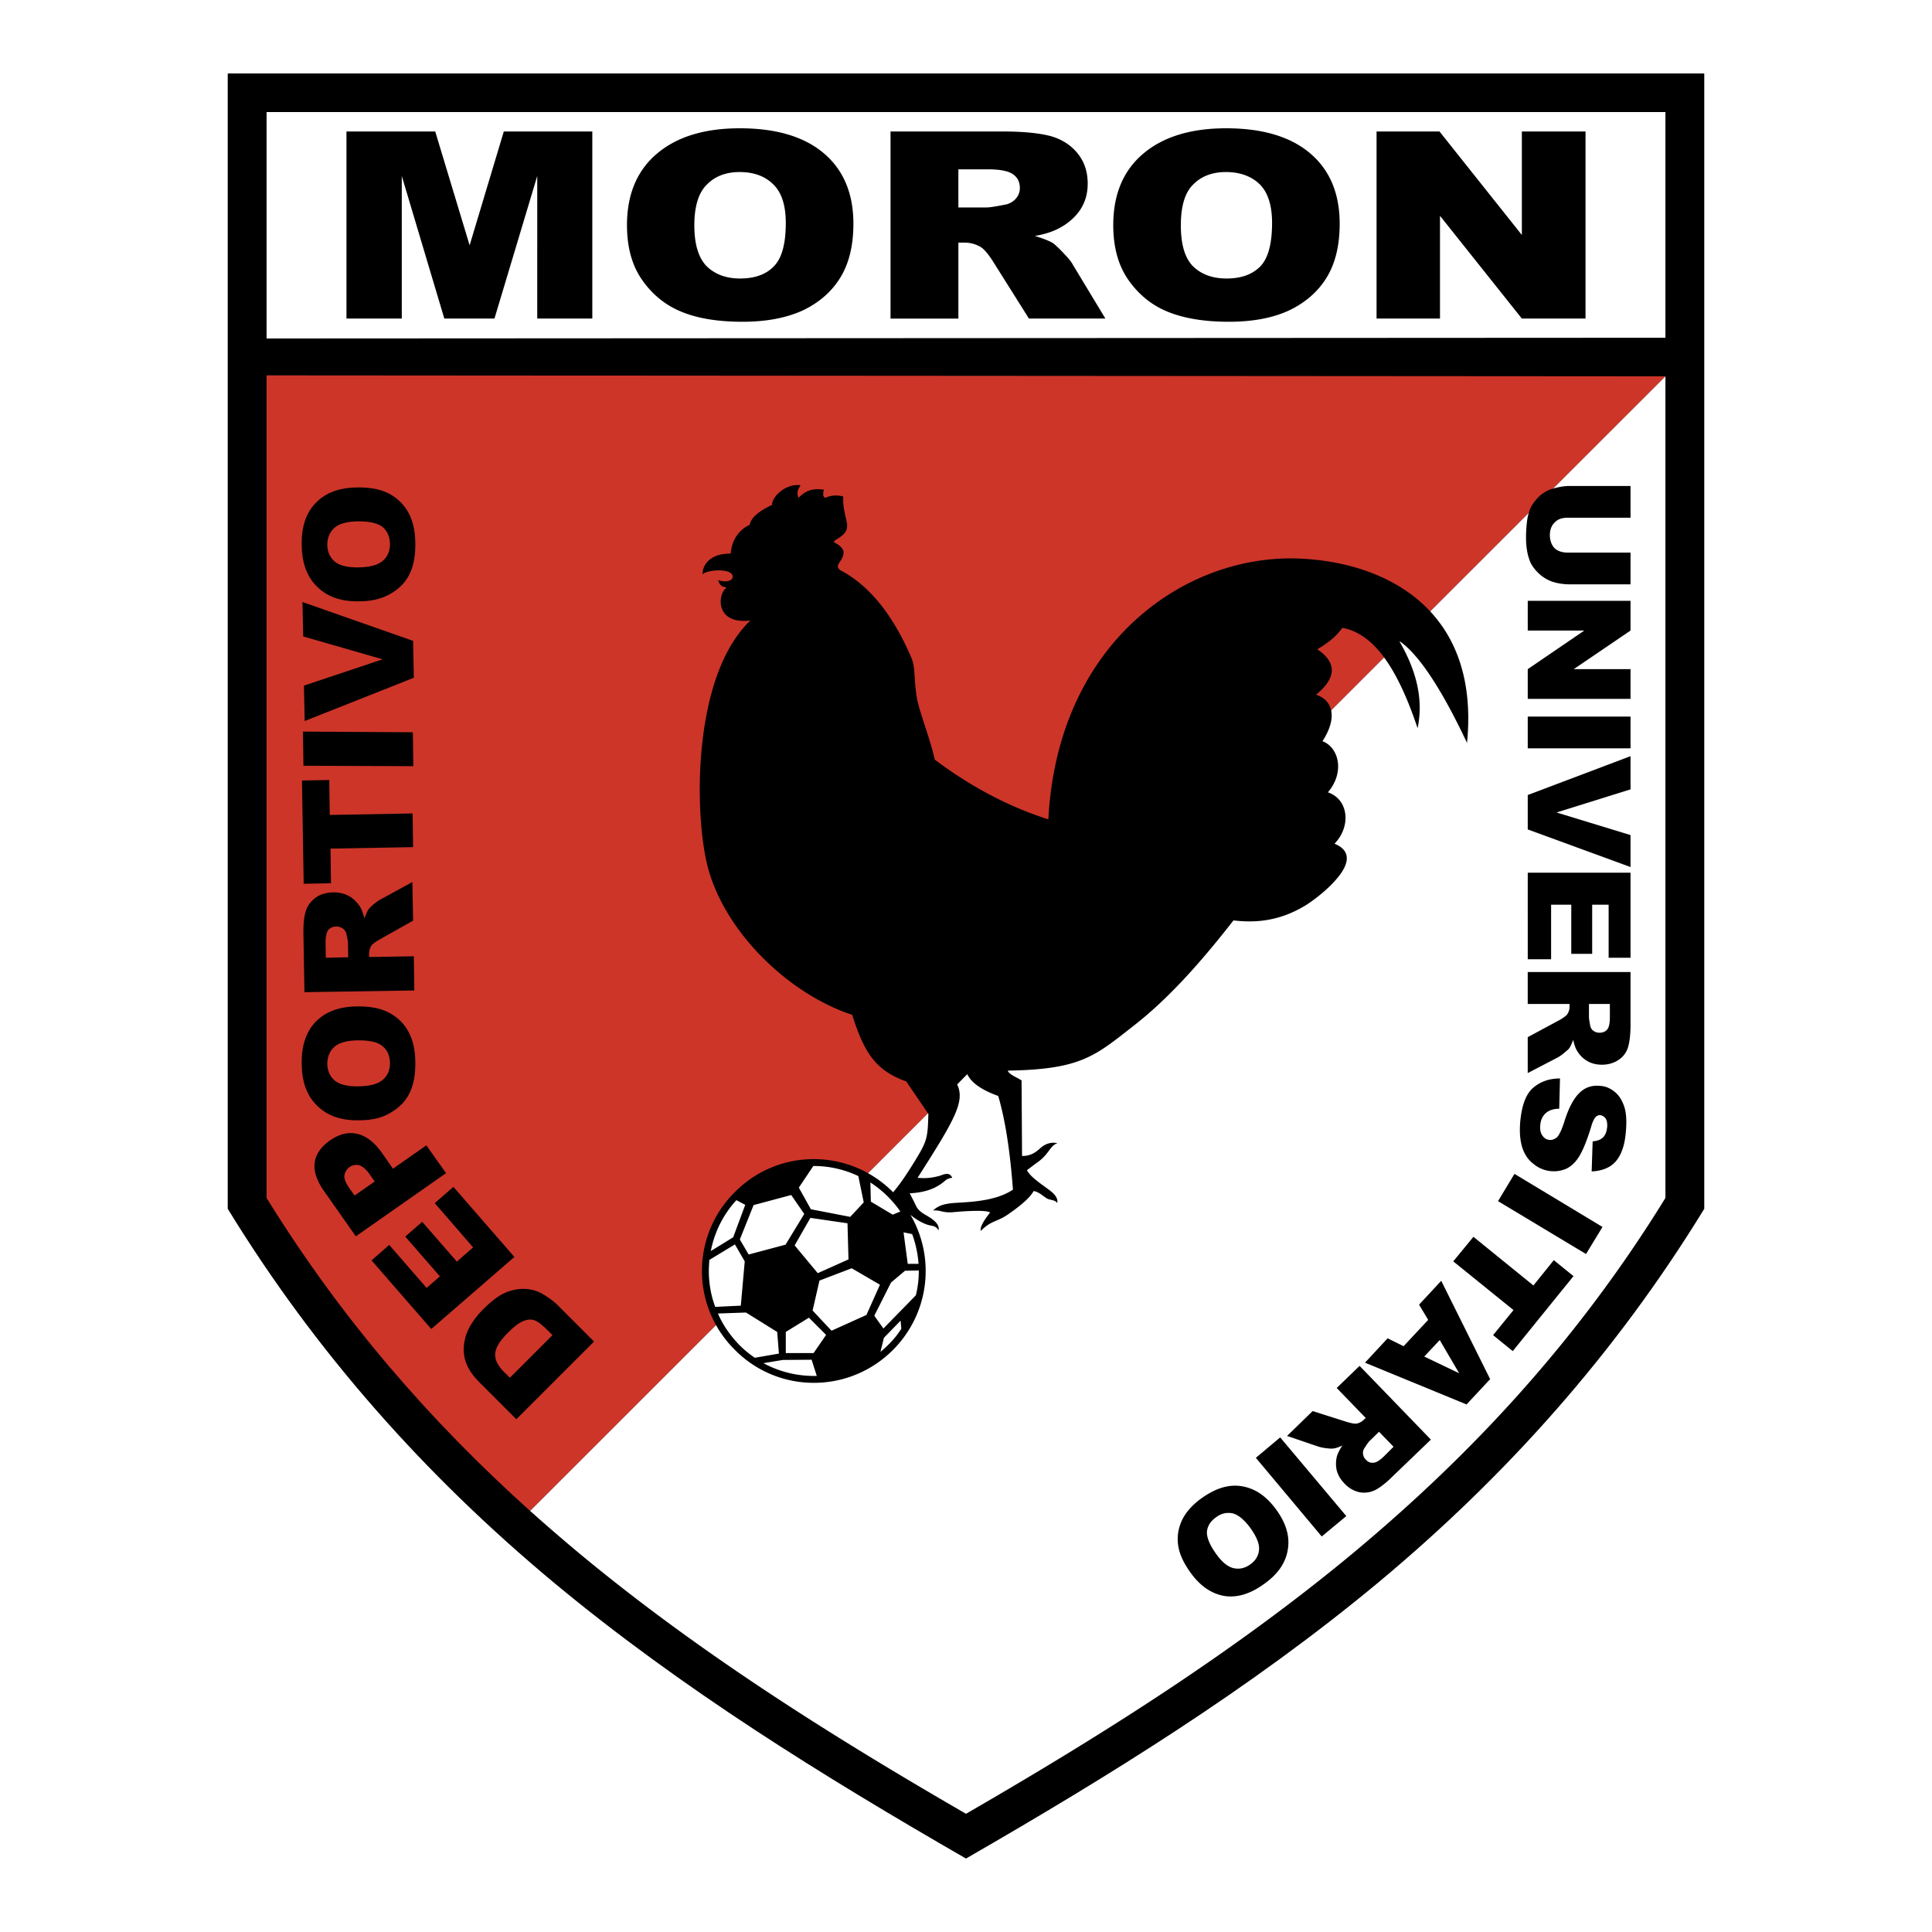 <?xml version="1.0" encoding="UTF-8"?> <svg xmlns="http://www.w3.org/2000/svg" width="2500" height="2500" viewBox="0 0 192.756 192.756"><g fill-rule="evenodd" clip-rule="evenodd"><path fill="#fff" d="M0 0h192.756v192.756H0V0z"></path><path d="M96.377 185.428c14.3-8.242 28.38-16.949 41.109-27.521 12.877-10.719 23.793-23.008 32.549-37.307V7.329H22.721V120.6c8.756 14.299 19.671 26.588 32.548 37.307C68 168.479 82.078 177.186 96.377 185.428z"></path><path fill="#fff" d="M26.596 11.18v22.591l139.564-.074V11.18H26.596z"></path><path d="M137.34 13.118h6.279l8.217 10.326V13.118h6.352v18.666h-6.352l-8.168-10.253v10.253h-6.328V13.118zM34.567 13.118h8.855l3.433 11.356 3.41-11.356h8.83v18.666h-5.494V17.558l-4.268 14.226H44.33l-4.244-14.226v14.226h-5.519V13.118zM111.07 22.463c0-3.042.98-5.42 2.969-7.113 1.986-1.692 4.758-2.551 8.289-2.551 3.631 0 6.426.834 8.389 2.502 1.963 1.667 2.943 4.022 2.943 7.015 0 2.183-.441 3.974-1.299 5.372-.859 1.398-2.086 2.477-3.705 3.262-1.619.761-3.629 1.153-6.059 1.153-2.453 0-4.488-.344-6.107-1.006-1.617-.662-2.918-1.742-3.924-3.188-1.005-1.448-1.496-3.263-1.496-5.446zm6.744.024c0 1.889.393 3.238 1.203 4.072.834.81 1.938 1.227 3.359 1.227 1.447 0 2.553-.393 3.361-1.202.785-.81 1.178-2.256 1.178-4.342 0-1.766-.418-3.041-1.227-3.851-.834-.809-1.963-1.226-3.385-1.226-1.35 0-2.453.417-3.264 1.25-.832.81-1.225 2.183-1.225 4.072zM88.848 31.784V13.118h11.209c2.086 0 3.68.171 4.783.465 1.104.319 1.986.884 2.65 1.693.686.834 1.029 1.839 1.029 3.042 0 1.03-.27 1.913-.785 2.673-.516.736-1.227 1.349-2.133 1.815-.564.294-1.35.564-2.355.736.809.245 1.373.466 1.766.687.246.171.59.49 1.055.981.49.516.809.883.957 1.178l3.262 5.396h-7.629l-3.58-5.69c-.465-.736-.883-1.227-1.227-1.447a3.176 3.176 0 0 0-1.643-.441h-.589v7.579h-6.77v-.001zm6.77-11.087h2.822c.318 0 .906-.099 1.789-.27a1.89 1.89 0 0 0 1.105-.588c.268-.294.416-.663.416-1.08 0-.589-.221-1.055-.688-1.374-.441-.319-1.275-.491-2.502-.491h-2.943v3.803h.001zM62.554 22.463c0-3.042.981-5.42 2.968-7.113 1.986-1.692 4.733-2.551 8.29-2.551 3.631 0 6.427.834 8.389 2.502 1.962 1.667 2.943 4.022 2.943 7.015 0 2.183-.441 3.974-1.3 5.372-.859 1.398-2.085 2.477-3.704 3.262-1.643.761-3.654 1.153-6.059 1.153-2.477 0-4.513-.344-6.107-1.006-1.619-.662-2.919-1.742-3.924-3.188-1.006-1.448-1.496-3.263-1.496-5.446zm6.72.024c0 1.889.417 3.238 1.226 4.072.834.81 1.938 1.227 3.336 1.227 1.447 0 2.576-.393 3.36-1.202.81-.81 1.202-2.256 1.202-4.342 0-1.766-.417-3.041-1.251-3.851-.81-.809-1.938-1.226-3.36-1.226-1.349 0-2.453.417-3.262 1.25-.834.81-1.251 2.183-1.251 4.072z"></path><path d="M26.596 37.451v82.069c7.53 12.191 16.409 22.346 26.293 31.225L166.16 37.547l-139.564-.096z" fill="#cd3529"></path><path d="M52.89 150.744a196.808 196.808 0 0 0 4.857 4.195c11.749 9.762 24.797 18.027 38.631 26.023 13.833-7.996 26.882-16.262 38.632-26.023 11.846-9.861 22.418-21.242 31.15-35.42V37.547L52.89 150.744z" fill="#fff"></path><path d="M146.365 74.119c1.326-13.368-8.168-18.077-16.875-18.396-11.209-.393-23.963 8.314-24.895 26.024-4.662-1.472-8.537-3.851-11.333-5.96-.466-2.109-1.546-4.783-1.791-6.181-.319-2.06-.123-2.968-.539-3.974-1.546-3.605-3.778-7.015-7.114-8.756-.637-.515.271-.81.344-1.692.024-.319-.196-.711-.957-1.079-.074-.319 1.496-.614 1.3-1.84-.122-.859-.442-1.57-.368-2.723a2.568 2.568 0 0 0-1.79.123c-.27-.073-.245-.441-.147-.81-1.226-.171-1.864.147-2.526.81-.245-.564-.024-.883.196-1.25-1.447-.197-2.846 1.103-2.846 1.962-.784.368-2.06 1.055-2.231 1.987 0 0-1.717.638-1.889 2.87-2.428-.024-2.87 1.545-2.796 2.06.491-.491 2.968-.613 2.992.221 0 .613-1.128.54-1.447.343.172.711.564.687.858.761-.908.539-1.251 3.728 2.354 3.287-5.739 5.469-5.617 18.96-4.316 24.332 1.594 6.598 8.045 12.901 14.471 15.01 1.226 3.852 2.355 5.545 5.396 6.648l2.208 3.238c-.074 2.428-.099 2.672-1.398 4.781-.608.984-1.333 2.121-2.119 3.037a11.117 11.117 0 0 0-7.913-3.307 11.049 11.049 0 0 0-7.873 3.287 11.048 11.048 0 0 0-3.287 7.873c0 3.066 1.251 5.863 3.287 7.873a11.04 11.04 0 0 0 7.873 3.287c6.156 0 11.16-5.004 11.16-11.16 0-2.035-.554-3.949-1.517-5.598.703.582 1.456.963 2.007 1.061.491.072.663.246.785.49.172-.588-.515-1.104-1.201-1.496-.859-.49-.933-.736-1.178-1.252-.172-.342-.343-.686-.49-.955 2.134-.1 3.066-.859 3.557-1.275.196-.172.441-.246.687-.271-.294-.711-1.005-.244-1.349-.172-.491.123-1.128.271-2.109.172 3.704-5.787 4.759-7.627 3.949-9.32l1.006-1.029c.417.908 1.521 1.619 3.091 2.184.688 2.33 1.176 5.42 1.471 9.346-1.668 1.127-4.121 1.225-5.739 1.322-1.08.074-1.693.246-2.232.762.711-.074.932.244 1.938.172 1.276-.123 3.336-.246 3.752.023-.318.418-1.055 1.35-.932 1.84 1.104-1.104 1.619-.857 2.82-1.717 1.227-.857 2.086-1.594 2.453-2.256.467.049.834.416 1.324.736.295.17.834.121 1.031.465.098-.49-.246-.883-.688-1.227-.711-.564-1.963-1.324-2.33-2.061.467-.344.834-.637 1.152-.857 1.104-.834 1.129-1.57 1.889-1.84-.637-.123-1.178.049-1.668.465-.441.395-.957.834-1.863.811l-.049-7.531c-.467-.318-1.252-.588-1.373-.98 7.332-.123 8.682-1.447 12.605-4.514 3.459-2.697 6.721-6.376 9.91-10.473 2.281.27 4.635.05 7.186-1.496.59-.368 1.891-1.3 2.871-2.379 1.275-1.374 2.01-2.968.023-3.777 1.693-1.741 1.398-4.439-.662-5.126 1.693-1.962 1.129-4.465-.539-5.102 1.57-2.404.98-4.122-.639-4.636 2.111-1.742 2.037-3.238.123-4.538 1.031-.588 1.889-1.275 2.502-2.134 3.41.614 5.691 4.611 7.506 10.007.613-2.919-.146-5.813-1.84-8.707 1.89 1.273 4.172 4.658 6.771 10.177z"></path><path d="M89.069 121.188l.76-.318a10.834 10.834 0 0 0-2.992-2.895l.049 1.914 2.183 1.299zM90.565 126.094h1.079a10.879 10.879 0 0 0-.638-2.969l-.858-.172.417 3.141zM84.654 125.652l-.099-3.605-3.703-.539-1.57 2.746 2.305 2.771 3.067-1.373zM86.444 131.195l1.349-3.017-2.82-1.643-3.214 1.227-.687 2.992 1.889 2.012 3.483-1.571zM88.137 132.545l3.238-3.312a9.971 9.971 0 0 0 .294-2.428v-.049l-1.374.025-1.398 1.178-1.668 3.311.908 1.275zM80.975 135.66l-2.895.023-1.913.32a10.557 10.557 0 0 0 5.028 1.275h.295l-.515-1.618zM78.399 132.889v2.109h2.771l1.251-1.816-1.716-1.717-2.306 1.424zM74.425 130.951l-2.796.098c.515 1.201 1.276 2.256 2.159 3.164a10.7 10.7 0 0 0 1.521 1.252l2.404-.418-.172-2.158-3.116-1.938zM74.303 125.848l-.981-1.691-2.551 1.545c-.024.369-.05.736-.05 1.104 0 1.252.221 2.477.638 3.582l2.551-.123.393-4.417zM73.812 123.664l.883 1.498 3.68-.982 1.864-3.065-1.3-1.888-3.753 1.005-1.374 3.432zM73.469 119.74a10.425 10.425 0 0 0-2.551 5.078l2.232-1.373 1.202-3.238-.883-.467zM81.195 116.332h-.049l-1.447 2.158 1.202 2.158 3.925.76 1.349-1.445-.54-2.627a10.348 10.348 0 0 0-4.44-1.004zM87.842 134.875c.81-.662 1.521-1.422 2.085-2.307l-.073-.809-1.668 1.717-.344 1.399z" fill="#fff"></path><path d="M30.398 71.936l-.074-3.532 7.849-2.624-7.923-2.282-.073-3.434 11.037 3.876.075 3.679-10.891 4.317zM30.275 76.4l-.049-3.409 10.964.067.049 3.384-10.964-.042zM30.299 88.173l-.171-10.301 2.723-.049.048 3.483 8.267-.147.048 3.36-8.241.147.049 3.459-2.723.048zM43.03 132.594l-5.961-6.844 1.766-1.545 3.729 4.293 1.324-1.154-3.458-3.973 1.692-1.471 3.459 3.973 1.619-1.422-3.827-4.416 1.864-1.619 6.083 6.99-8.29 7.188zM35.868 59.991c-1.791.049-3.188-.441-4.194-1.423-1.03-.98-1.545-2.354-1.57-4.145-.049-1.815.417-3.238 1.398-4.243.957-1.006 2.33-1.521 4.096-1.545 1.275-.024 2.33.172 3.164.589a4.669 4.669 0 0 1 1.938 1.839c.466.81.711 1.815.736 3.042.025 1.226-.146 2.256-.539 3.09-.368.809-.981 1.472-1.84 1.987-.835.514-1.89.809-3.189.809zm-.05-3.385c1.129-.024 1.914-.245 2.38-.663.491-.417.711-.98.711-1.692-.024-.711-.27-1.276-.736-1.668-.49-.393-1.349-.589-2.575-.564-1.03.024-1.791.246-2.256.662-.466.441-.687 1.006-.687 1.717.025.687.27 1.227.76 1.644.49.393 1.3.588 2.403.564zM41.337 98.818l-10.963.172-.099-5.642c-.024-1.054.049-1.864.221-2.404.171-.564.49-1.005.981-1.373.466-.344 1.055-.515 1.766-.54.613 0 1.128.123 1.57.368.441.245.809.613 1.104 1.055.172.294.319.687.441 1.177.147-.392.27-.687.393-.883.098-.123.27-.319.564-.565.294-.22.515-.392.687-.465L41.142 88l.073 3.852-3.311 1.864c-.441.246-.711.441-.859.638a1.575 1.575 0 0 0-.221.834v.294l4.465-.074.048 3.41zm-6.597-3.311l-.025-1.423c0-.146-.049-.441-.147-.883a.885.885 0 0 0-.368-.564 1.1 1.1 0 0 0-.638-.196c-.344 0-.613.123-.81.344-.172.245-.27.662-.27 1.275l.025 1.496 2.233-.049zM35.868 111.77c-1.791.049-3.188-.441-4.194-1.422-1.03-.98-1.545-2.355-1.57-4.121-.049-1.84.417-3.262 1.374-4.268.981-1.006 2.33-1.521 4.096-1.547 1.3-.023 2.354.172 3.164.59a4.574 4.574 0 0 1 1.962 1.84c.466.809.711 1.814.736 3.041.025 1.227-.146 2.256-.539 3.09-.368.811-.981 1.473-1.84 1.986-.835.541-1.914.811-3.189.811zm-.05-3.385c1.104-.025 1.914-.246 2.38-.662.491-.418.711-.98.711-1.693-.024-.711-.27-1.275-.76-1.668-.466-.393-1.325-.588-2.551-.564-1.03.025-1.791.246-2.256.664-.466.441-.687 1.004-.687 1.717.025.686.27 1.227.76 1.643.49.391 1.3.588 2.403.563zM35.5 123.348l-3.238-4.613c-.687-1.004-.981-1.938-.858-2.771.123-.834.638-1.568 1.521-2.182.908-.639 1.816-.859 2.698-.662.883.195 1.742.834 2.526 1.963l1.055 1.52 3.335-2.33 1.963 2.771-9.002 6.304zm1.888-5.471l-.491-.688c-.368-.539-.736-.834-1.054-.932a1.211 1.211 0 0 0-.957.172c-.27.195-.441.467-.515.785-.074.318.099.76.442 1.275l.563.785 2.012-1.397zM51.516 141.596l-3.557-3.557c-.711-.688-1.177-1.35-1.422-1.986a3.846 3.846 0 0 1-.245-1.889c.073-.639.27-1.252.614-1.865a8.29 8.29 0 0 1 1.324-1.691c.833-.834 1.57-1.375 2.208-1.645s1.3-.393 1.938-.367a3.8 3.8 0 0 1 1.692.465c.663.393 1.227.785 1.644 1.229l3.557 3.557-7.753 7.749zm-.638-4.145l4.244-4.244-.589-.588c-.515-.492-.932-.811-1.25-.908s-.687-.074-1.08.098c-.393.146-.907.539-1.521 1.152-.834.834-1.251 1.521-1.275 2.109-.049.564.245 1.154.858 1.791l.613.59zM159.881 122.414l-1.643 2.699-8.781-5.273 1.643-2.723 8.781 5.297zM156.986 127.32l-6.058 7.481-1.961-1.594 2.035-2.502-6.01-4.857 2.012-2.452 5.984 4.856 2.035-2.525 1.963 1.593zM134.322 151.26l-2.453 2.035-6.572-7.848 2.428-2.037 6.597 7.85zM162.678 55.134v3.164h-6.109a5.58 5.58 0 0 1-1.715-.27 3.813 3.813 0 0 1-1.424-.908c-.393-.393-.686-.809-.834-1.251-.221-.612-.344-1.349-.344-2.231 0-.491.025-1.03.1-1.619a4.557 4.557 0 0 1 .416-1.472 4.61 4.61 0 0 1 .883-1.104c.393-.319.785-.54 1.178-.662.662-.196 1.227-.295 1.74-.295h6.109v3.165h-6.256c-.564 0-1.006.147-1.299.466-.32.294-.492.735-.492 1.275s.172.982.467 1.3c.318.294.76.441 1.324.441h6.256v.001zM162.678 59.942v2.968l-5.666 3.85h5.666v2.968h-10.254V66.76l5.642-3.85h-5.642v-2.968h10.254zM162.678 71.495v3.164h-10.254v-3.164h10.254zM162.678 75.443v3.312l-7.383 2.305 7.383 2.257v3.189l-10.254-3.753v-3.434l10.254-3.876zM162.678 87.07v8.486h-2.184v-5.297h-1.642v4.905h-2.086v-4.905h-2.012v5.445h-2.33V87.07h10.254zM155.639 107.6l-.074 3.018c-.49 0-.883.123-1.154.295-.439.293-.686.734-.736 1.324-.047.465.025.809.223 1.078.195.27.416.393.711.416.246.025.49-.072.736-.27.221-.219.465-.734.734-1.568.418-1.35.934-2.307 1.496-2.846.564-.564 1.252-.785 2.037-.711.539.023 1.006.221 1.447.564.441.342.76.834.98 1.471.221.639.27 1.496.172 2.551-.098 1.301-.441 2.281-.98 2.92-.539.637-1.35.98-2.43 1.029l.098-2.992c.467-.049.811-.172 1.057-.418.221-.244.344-.562.393-1.029.023-.367-.025-.637-.148-.834a.83.83 0 0 0-.564-.344.607.607 0 0 0-.441.197c-.146.146-.318.49-.465 1.029-.418 1.35-.811 2.307-1.178 2.895-.344.564-.76.957-1.227 1.201-.49.221-1.006.32-1.57.271a3.133 3.133 0 0 1-1.742-.713c-.539-.393-.906-.957-1.127-1.619-.221-.686-.295-1.52-.221-2.5.146-1.742.588-2.895 1.324-3.508s1.592-.907 2.649-.907zM140.037 134.311l2.453-2.625-.908-1.52 2.209-2.381 4.881 9.812-2.355 2.525-10.131-4.168 2.258-2.43 1.593.787zm2.061 1.031l3.482 1.666-1.938-3.311-1.544 1.645zM135.646 136.273l7.113 7.357-3.801 3.654c-.688.688-1.301 1.154-1.791 1.398a2.52 2.52 0 0 1-1.545.197 2.869 2.869 0 0 1-1.473-.859c-.416-.416-.662-.857-.785-1.324a3.098 3.098 0 0 1 .025-1.422c.098-.295.27-.662.539-1.055-.367.17-.662.27-.857.293-.148.025-.393.025-.736-.023a4.66 4.66 0 0 1-.76-.148l-3.164-1.078 2.551-2.479 3.408 1.08c.418.123.76.195.957.172a1.33 1.33 0 0 0 .711-.367l.221-.197-2.895-2.992 2.282-2.207zm1.94 6.573l-.957.934c-.098.098-.27.342-.49.686a.827.827 0 0 0-.148.59c.025.221.1.393.27.564.221.244.467.342.736.318.295 0 .639-.221 1.055-.613l.982-.982-1.448-1.497zM127.332 150.621c.982 1.35 1.375 2.674 1.152 3.975-.195 1.299-.98 2.453-2.33 3.408-1.373 1.006-2.697 1.424-3.998 1.227-1.275-.221-2.402-.98-3.359-2.305-.711-.982-1.129-1.889-1.252-2.748-.123-.857 0-1.668.369-2.477.367-.785 1.006-1.521 1.912-2.184.957-.686 1.816-1.078 2.648-1.225.836-.148 1.668-.051 2.527.318.835.369 1.62 1.031 2.331 2.011zm-2.574 1.84c-.615-.834-1.203-1.324-1.768-1.471-.588-.123-1.152 0-1.668.393-.562.393-.857.883-.906 1.447-.025.588.293 1.348.957 2.256.562.785 1.152 1.25 1.717 1.373.588.123 1.127 0 1.668-.393.514-.367.809-.857.857-1.447.049-.588-.246-1.299-.857-2.158zM152.424 96.979h10.254v5.273c0 .982-.1 1.717-.246 2.232-.172.539-.49.957-.932 1.25-.467.32-1.029.492-1.668.492-.564 0-1.055-.123-1.473-.369a2.828 2.828 0 0 1-1.006-1.004c-.17-.271-.293-.639-.393-1.105-.146.369-.27.662-.393.834-.072.1-.27.271-.539.49-.27.223-.49.369-.637.443l-2.969 1.545v-3.582l3.141-1.691c.393-.221.662-.418.785-.564.172-.246.244-.49.244-.785v-.27h-4.17v-3.189h.002zm6.107 3.189v1.324c0 .146.049.416.123.834.049.221.146.393.318.516s.369.195.613.195c.32 0 .564-.098.762-.318.17-.195.27-.588.27-1.178v-1.373h-2.086z"></path></g></svg> 